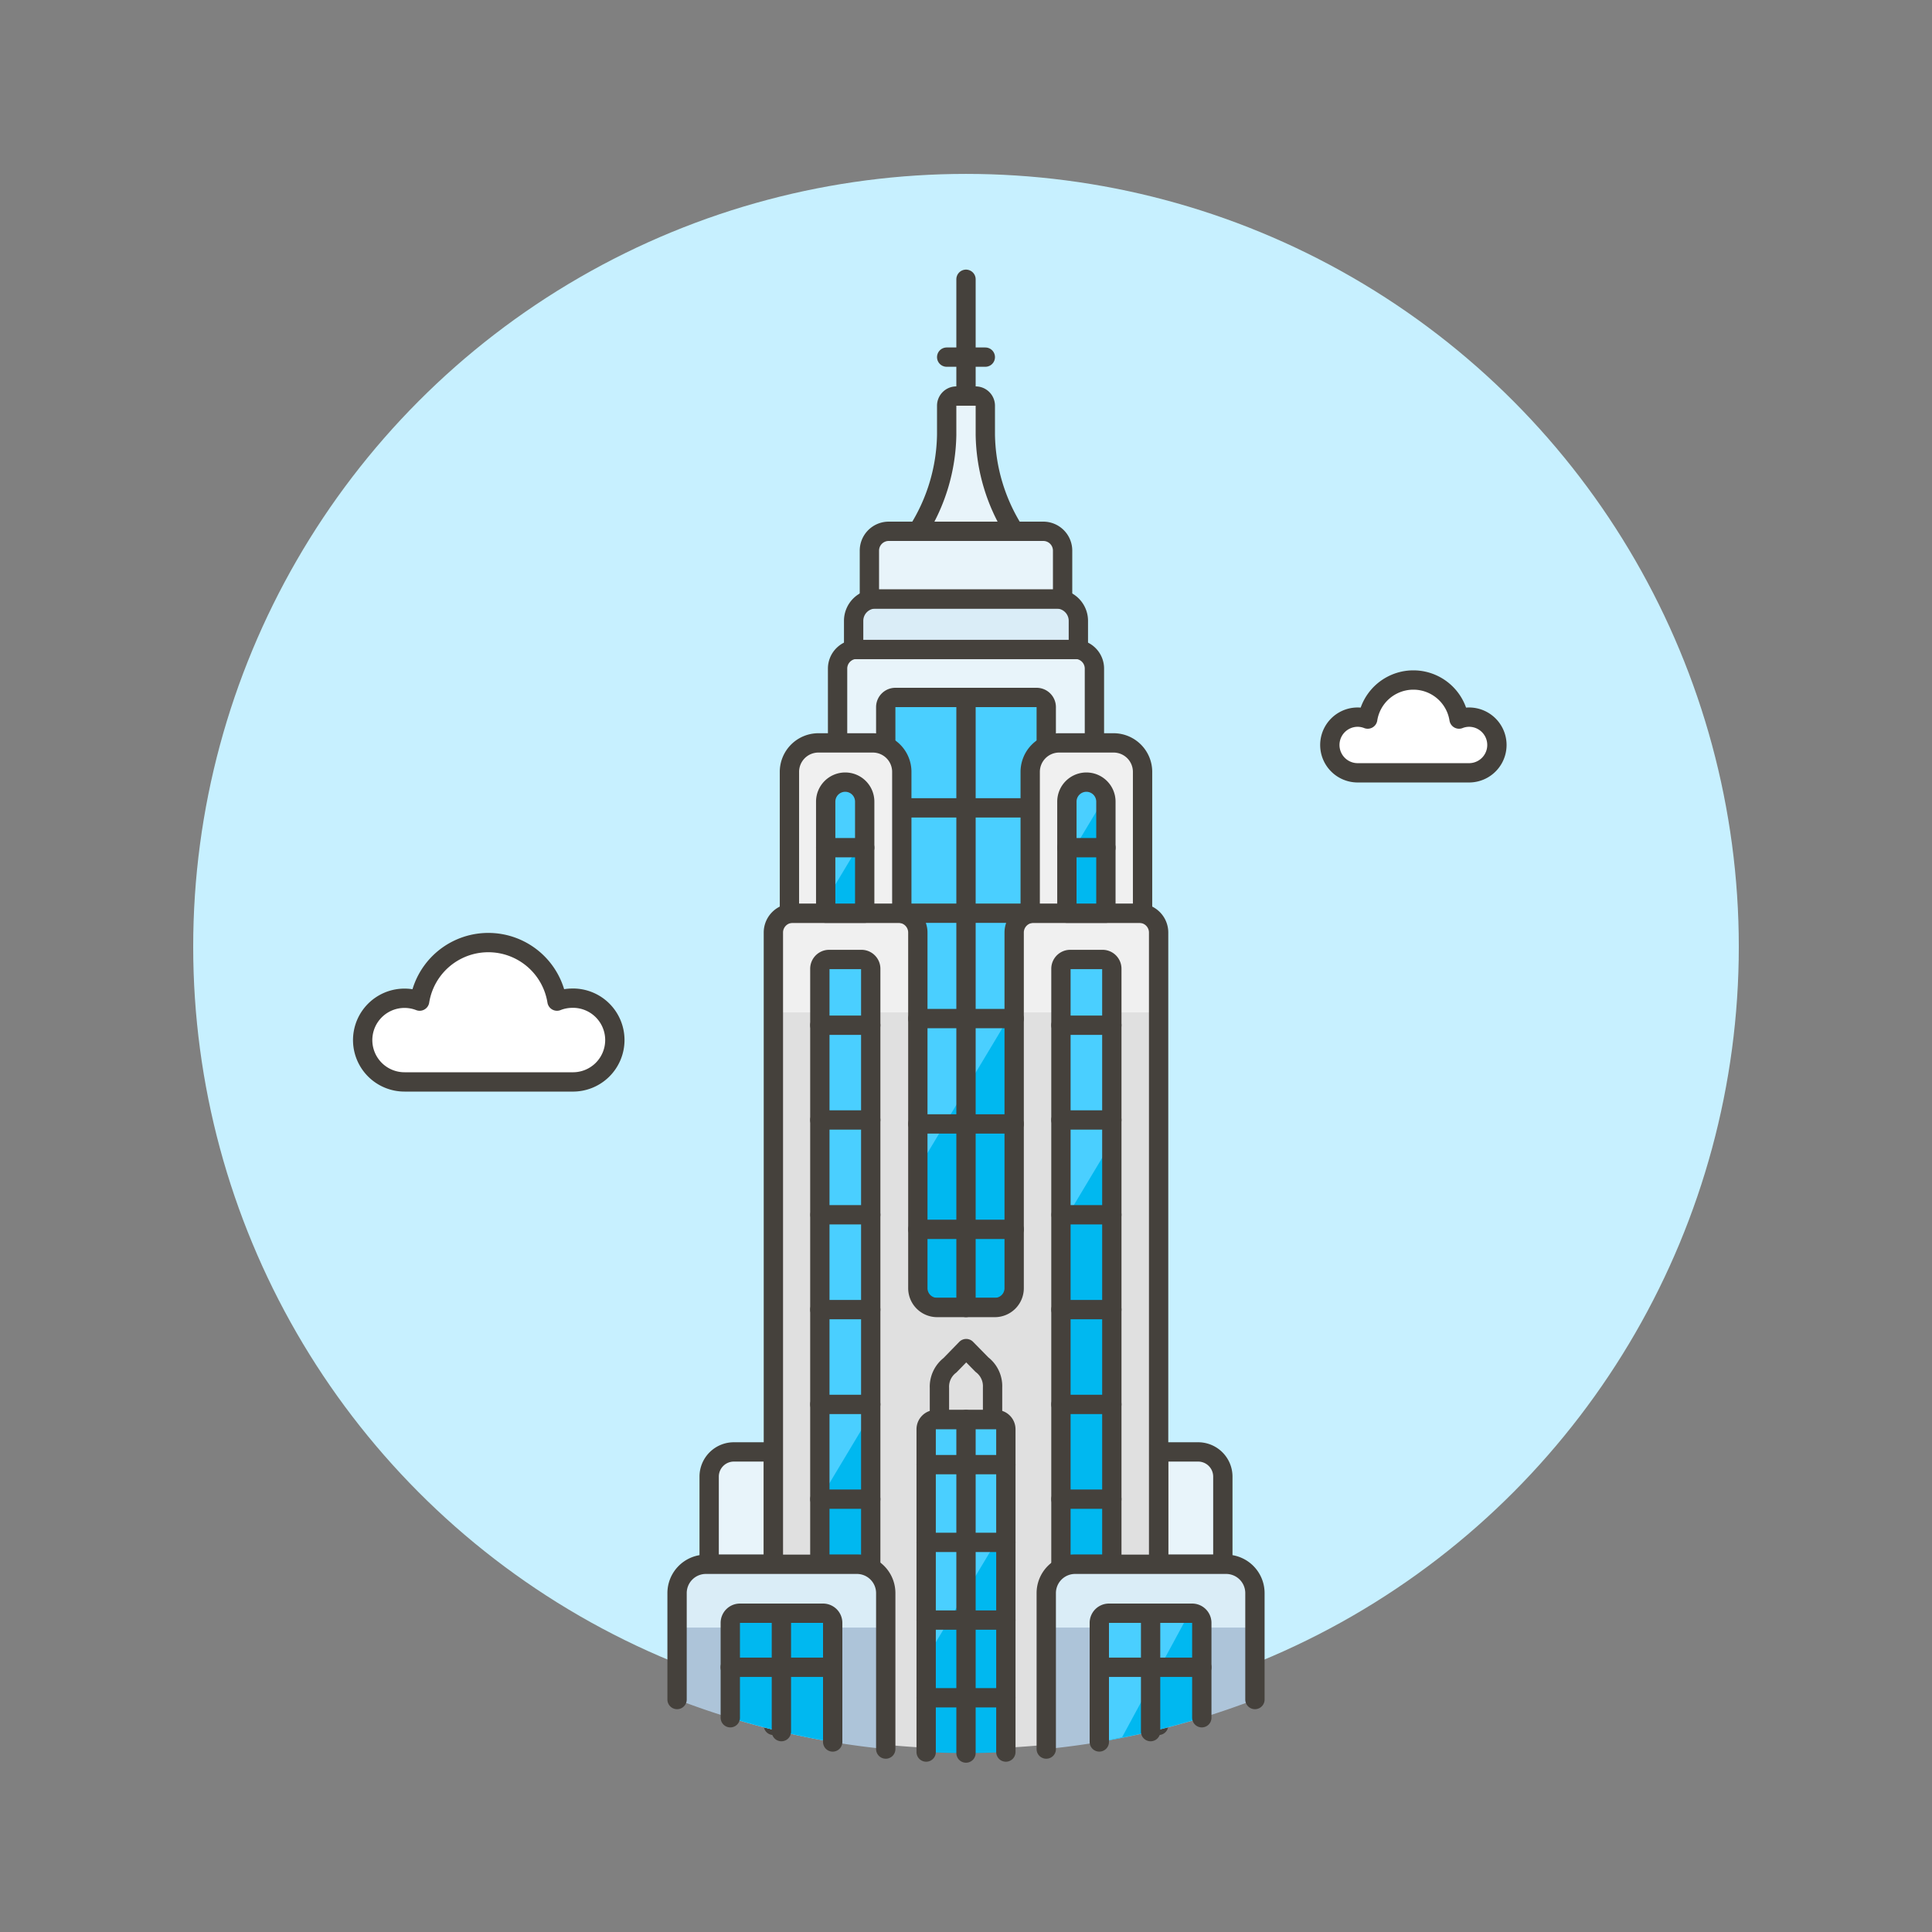 <svg xmlns="http://www.w3.org/2000/svg" viewBox="0 0 100 100"><rect x="0" y="0" width="100" height="100" fill="#808080" stroke="none"/><g class="nc-icon-wrapper"><defs/><circle class="a" cx="50" cy="49.001" r="40" style="" fill="#c7f0ff"/><path class="b" d="M56.647 68.506H43.353v-33.9a1 1 0 0 1 1-1h11.294a1 1 0 0 1 1 1z" style="" fill="#e8f4fa"/><path class="c" d="M43.353 43.581h13.294v24.925H43.353z" style="" fill="#adc4d9"/><path class="d" d="M56.647 68.506H43.353v-33.9a1 1 0 0 1 1-1h11.294a1 1 0 0 1 1 1z" fill="none" stroke="#45413c" stroke-linejoin="round" stroke-linecap="round"/><path class="e" d="M54.154 36.6a.5.5 0 0 0-.5-.5h-7.308a.5.5 0 0 0-.5.5v31.076h8.308z" style="" fill="#00b8f0"/><path class="f" d="M54.154 49.43V36.6a.5.5 0 0 0-.5-.5h-7.308a.5.5 0 0 0-.5.5v26.681z" style="" fill="#4acfff"/><path class="d" d="M54.154 36.6a.5.5 0 0 0-.5-.5h-7.308a.5.5 0 0 0-.5.5v31.076h8.308z" fill="none" stroke="#45413c" stroke-linejoin="round" stroke-linecap="round"/><path class="g" d="M63.294 80.967H59.97v-5.816h2.045a1.279 1.279 0 0 1 1.279 1.278z" fill="#e8f4fa" stroke="#45413c" stroke-linejoin="round" stroke-linecap="round"/><path class="g" d="M40.03 80.967h-3.324v-4.538a1.279 1.279 0 0 1 1.279-1.278h2.045z" fill="#e8f4fa" stroke="#45413c" stroke-linejoin="round" stroke-linecap="round"/><path class="h" d="M58.97 47.268h-5.477a1 1 0 0 0-1 1v18.408a1 1 0 0 1-1 1h-2.986a1 1 0 0 1-1-1V48.268a1 1 0 0 0-1-1H41.03a1 1 0 0 0-1 1v41.037a41.747 41.747 0 0 0 19.94 0V48.268a1 1 0 0 0-1-1z" style="" fill="#e0e0e0"/><path class="i" d="M47.508 48.268a1 1 0 0 0-1-1H41.03a1 1 0 0 0-1 1V52.4h7.478z" style="" fill="#f0f0f0"/><path class="i" d="M58.97 47.268h-5.477a1 1 0 0 0-1 1V52.4h7.477v-4.132a1 1 0 0 0-1-1z" style="" fill="#f0f0f0"/><path class="d" d="M59.97 89.305V48.268a1 1 0 0 0-1-1h-5.477a1 1 0 0 0-1 1v18.408a1 1 0 0 1-1 1h-2.986a1 1 0 0 1-1-1V48.268a1 1 0 0 0-1-1H41.03a1 1 0 0 0-1 1v41.037" fill="none" stroke="#45413c" stroke-linejoin="round" stroke-linecap="round"/><path class="j" d="M54.682 31h-9.364a1.134 1.134 0 0 0-1.134 1.134v1.482h11.632v-1.487A1.134 1.134 0 0 0 54.682 31z" stroke="#45413c" stroke-linejoin="round" stroke-linecap="round" fill="#daedf7"/><path class="g" d="M55 31H45v-2.5a1 1 0 0 1 1-1h8a1 1 0 0 1 1 1z" fill="#e8f4fa" stroke="#45413c" stroke-linejoin="round" stroke-linecap="round"/><path class="d" d="M50 20.501v-6.046" fill="none" stroke="#45413c" stroke-linejoin="round" stroke-linecap="round"/><path class="d" d="M49 18.485h2" fill="none" stroke="#45413c" stroke-linejoin="round" stroke-linecap="round"/><path class="d" d="M59.981 83.501v5.594" fill="none" stroke="#45413c" stroke-linejoin="round" stroke-linecap="round"/><path class="e" d="M45.069 80.967h-2.634V50.143a.482.482 0 0 1 .482-.481h1.671a.481.481 0 0 1 .481.481z" style="" fill="#00b8f0"/><path class="f" d="M45.069 73.206V50.143a.481.481 0 0 0-.481-.481h-1.671a.482.482 0 0 0-.482.481V77.6z" style="" fill="#4acfff"/><path class="d" d="M45.069 80.967h-2.634V50.143a.482.482 0 0 1 .482-.481h1.671a.481.481 0 0 1 .481.481z" fill="none" stroke="#45413c" stroke-linejoin="round" stroke-linecap="round"/><path class="e" d="M57.548 80.967h-2.634V50.143a.482.482 0 0 1 .482-.481h1.671a.481.481 0 0 1 .481.481z" style="" fill="#00b8f0"/><path class="f" d="M57.548 59.094v-8.951a.481.481 0 0 0-.481-.481H55.4a.482.482 0 0 0-.482.481v13.342z" style="" fill="#4acfff"/><path class="d" d="M57.548 80.967h-2.634V50.143a.482.482 0 0 1 .482-.481h1.671a.481.481 0 0 1 .481.481z" fill="none" stroke="#45413c" stroke-linejoin="round" stroke-linecap="round"/><path class="d" d="M48.625 73.478v-1.637a1.4 1.4 0 0 1 .546-1.176l.839-.862.816.831a1.4 1.4 0 0 1 .549 1.18v1.664z" fill="none" stroke="#45413c" stroke-linejoin="round" stroke-linecap="round"/><path class="d" d="M50 67.676V36.103" fill="none" stroke="#45413c" stroke-linejoin="round" stroke-linecap="round"/><path class="g" d="M52.5 27.5a9.584 9.584 0 0 1-1.5-5V21a.5.5 0 0 0-.5-.5h-1a.5.5 0 0 0-.5.5v1.5a9.584 9.584 0 0 1-1.5 5z" fill="#e8f4fa" stroke="#45413c" stroke-linejoin="round" stroke-linecap="round"/><path class="c" d="M44.352 80.967h-7.814a1.492 1.492 0 0 0-1.493 1.493v5.507a41.487 41.487 0 0 0 10.8 2.564V82.46a1.493 1.493 0 0 0-1.493-1.493z" style="" fill="#adc4d9"/><path class="k" d="M45.846 84.243V82.46a1.493 1.493 0 0 0-1.494-1.493h-7.814a1.492 1.492 0 0 0-1.493 1.493v1.783z" style="" fill="#daedf7"/><path class="k" d="M35.045 90.997l10.801.001-10.801-.001z" style="" fill="#daedf7"/><path class="f" d="M43.1 90.164V84a.5.5 0 0 0-.5-.5h-4.3a.5.5 0 0 0-.5.5v4.91a41.392 41.392 0 0 0 5.3 1.254z" style="" fill="#4acfff"/><path class="e" d="M43.1 90.164V84a.5.5 0 0 0-.5-.5h-4.3a.5.5 0 0 0-.5.5v4.91a41.392 41.392 0 0 0 5.3 1.254z" style="" fill="#00b8f0"/><path class="d" d="M40.445 83.501v6.128" fill="none" stroke="#45413c" stroke-linejoin="round" stroke-linecap="round"/><path class="d" d="M37.795 86.298h5.3" fill="none" stroke="#45413c" stroke-linejoin="round" stroke-linecap="round"/><path class="d" d="M45.846 90.531V82.46a1.493 1.493 0 0 0-1.494-1.493h-7.814a1.492 1.492 0 0 0-1.493 1.493v5.507" fill="none" stroke="#45413c" stroke-linejoin="round" stroke-linecap="round"/><path class="d" d="M43.1 90.164V84a.5.5 0 0 0-.5-.5h-4.3a.5.5 0 0 0-.5.5v4.91" fill="none" stroke="#45413c" stroke-linejoin="round" stroke-linecap="round"/><path class="c" d="M63.462 80.967h-7.814a1.493 1.493 0 0 0-1.494 1.493v8.071a41.478 41.478 0 0 0 10.8-2.564V82.46a1.492 1.492 0 0 0-1.492-1.493z" style="" fill="#adc4d9"/><path class="k" d="M64.955 84.243V82.46a1.492 1.492 0 0 0-1.493-1.493h-7.814a1.493 1.493 0 0 0-1.494 1.493v1.783z" style="" fill="#daedf7"/><path class="k" d="M54.154 90.998l10.801.001-10.801-.001z" style="" fill="#daedf7"/><path class="e" d="M62.205 88.91V84a.5.5 0 0 0-.5-.5H57.4a.5.5 0 0 0-.5.5v6.163a41.432 41.432 0 0 0 5.305-1.253z" style="" fill="#00b8f0"/><path class="f" d="M61.552 83.5H57.4a.5.5 0 0 0-.5.5v6.163c.4-.067.783-.16 1.176-.238z" style="" fill="#4acfff"/><path class="d" d="M59.555 83.501v6.128" fill="none" stroke="#45413c" stroke-linejoin="round" stroke-linecap="round"/><path class="d" d="M56.904 86.298h5.301" fill="none" stroke="#45413c" stroke-linejoin="round" stroke-linecap="round"/><path class="d" d="M64.955 87.967V82.46a1.492 1.492 0 0 0-1.493-1.493h-7.814a1.493 1.493 0 0 0-1.494 1.493v8.071" fill="none" stroke="#45413c" stroke-linejoin="round" stroke-linecap="round"/><path class="d" d="M62.205 88.91V84a.5.5 0 0 0-.5-.5H57.4a.5.5 0 0 0-.5.5v6.163" fill="none" stroke="#45413c" stroke-linejoin="round" stroke-linecap="round"/><path class="d" d="M42.435 77.597h2.634" fill="none" stroke="#45413c" stroke-linejoin="round" stroke-linecap="round"/><path class="d" d="M42.435 72.691h2.634" fill="none" stroke="#45413c" stroke-linejoin="round" stroke-linecap="round"/><path class="d" d="M42.435 67.784h2.634" fill="none" stroke="#45413c" stroke-linejoin="round" stroke-linecap="round"/><path class="d" d="M42.443 62.877h2.626" fill="none" stroke="#45413c" stroke-linejoin="round" stroke-linecap="round"/><path class="d" d="M42.435 57.97h2.634" fill="none" stroke="#45413c" stroke-linejoin="round" stroke-linecap="round"/><path class="d" d="M42.435 53.064h2.634" fill="none" stroke="#45413c" stroke-linejoin="round" stroke-linecap="round"/><path class="d" d="M54.914 77.597h2.634" fill="none" stroke="#45413c" stroke-linejoin="round" stroke-linecap="round"/><path class="d" d="M54.914 72.691h2.634" fill="none" stroke="#45413c" stroke-linejoin="round" stroke-linecap="round"/><path class="d" d="M54.914 67.784h2.634" fill="none" stroke="#45413c" stroke-linejoin="round" stroke-linecap="round"/><path class="d" d="M54.922 62.877h2.626" fill="none" stroke="#45413c" stroke-linejoin="round" stroke-linecap="round"/><path class="d" d="M54.914 57.97h2.634" fill="none" stroke="#45413c" stroke-linejoin="round" stroke-linecap="round"/><path class="d" d="M54.914 53.064h2.634" fill="none" stroke="#45413c" stroke-linejoin="round" stroke-linecap="round"/><path class="d" d="M47.507 63.63h4.986" fill="none" stroke="#45413c" stroke-linejoin="round" stroke-linecap="round"/><path class="d" d="M47.507 58.176h4.986" fill="none" stroke="#45413c" stroke-linejoin="round" stroke-linecap="round"/><path class="d" d="M47.507 52.722h4.986" fill="none" stroke="#45413c" stroke-linejoin="round" stroke-linecap="round"/><path class="d" d="M46.677 47.268h6.646" fill="none" stroke="#45413c" stroke-linejoin="round" stroke-linecap="round"/><path class="d" d="M46.677 41.814h6.646" fill="none" stroke="#45413c" stroke-linejoin="round" stroke-linecap="round"/><g><path class="l" d="M46.677 39.952a1.5 1.5 0 0 0-1.5-1.5h-2.816a1.5 1.5 0 0 0-1.5 1.5v7.316h5.816z" stroke="#45413c" stroke-linejoin="round" stroke-linecap="round" fill="#f0f0f0"/><path class="e" d="M43.748 40.483a1.01 1.01 0 0 0-1.01 1.01v5.775h2.019v-5.775a1.009 1.009 0 0 0-1.009-1.01z" style="" fill="#00b8f0"/><path class="f" d="M44.758 43.251v-1.759a1.01 1.01 0 0 0-2.02 0v5.125z" style="" fill="#4acfff"/><path class="d" d="M43.748 40.483a1.01 1.01 0 0 0-1.01 1.01v5.775h2.019v-5.775a1.009 1.009 0 0 0-1.009-1.01z" fill="none" stroke="#45413c" stroke-linejoin="round" stroke-linecap="round"/><path class="d" d="M42.738 43.875h2.019" fill="none" stroke="#45413c" stroke-linejoin="round" stroke-linecap="round"/></g><g><path class="l" d="M59.139 39.952a1.5 1.5 0 0 0-1.5-1.5h-2.816a1.5 1.5 0 0 0-1.5 1.5v7.316h5.816z" stroke="#45413c" stroke-linejoin="round" stroke-linecap="round" fill="#f0f0f0"/><path class="e" d="M56.231 40.483a1.01 1.01 0 0 0-1.009 1.01v5.775h2.019v-5.775a1.01 1.01 0 0 0-1.01-1.01z" style="" fill="#00b8f0"/><path class="f" d="M57.194 41.261a1 1 0 0 0-.963-.778 1.009 1.009 0 0 0-1.009 1.009v3.058z" style="" fill="#4acfff"/><path class="d" d="M56.231 40.483a1.01 1.01 0 0 0-1.009 1.01v5.775h2.019v-5.775a1.01 1.01 0 0 0-1.01-1.01z" fill="none" stroke="#45413c" stroke-linejoin="round" stroke-linecap="round"/><path class="d" d="M55.222 43.875h2.019" fill="none" stroke="#45413c" stroke-linejoin="round" stroke-linecap="round"/></g><path class="m" d="M29.61 51.666a2.157 2.157 0 0 0-.78.151 3.6 3.6 0 0 0-7.109 0 2.165 2.165 0 1 0-.78 4.183h8.669a2.168 2.168 0 1 0 0-4.335z" stroke="#45413c" stroke-linejoin="round" fill="#fff"/><path class="m" d="M76.039 37.119a1.418 1.418 0 0 0-.519.1 2.393 2.393 0 0 0-4.728 0 1.418 1.418 0 0 0-.519-.1 1.441 1.441 0 0 0 0 2.882h5.766a1.441 1.441 0 0 0 0-2.882z" stroke="#45413c" stroke-linejoin="round" fill="#fff"/><path class="e" d="M51.563 73.478h-3.125a.5.5 0 0 0-.5.5v16.708c.683.033 1.37.052 2.062.052s1.379-.019 2.063-.052V73.978a.5.5 0 0 0-.5-.5z" style="" fill="#00b8f0"/><path class="f" d="M52.063 78.96v-4.982a.5.5 0 0 0-.5-.5h-3.125a.5.5 0 0 0-.5.5v11.859z" style="" fill="#4acfff"/><path class="d" d="M50 73.478v17.26" fill="none" stroke="#45413c" stroke-linejoin="round" stroke-linecap="round"/><path class="d" d="M47.938 87.876h4.125" fill="none" stroke="#45413c" stroke-linejoin="round" stroke-linecap="round"/><path class="d" d="M47.938 83.854h4.125" fill="none" stroke="#45413c" stroke-linejoin="round" stroke-linecap="round"/><path class="d" d="M47.938 79.832h4.125" fill="none" stroke="#45413c" stroke-linejoin="round" stroke-linecap="round"/><path class="d" d="M47.938 75.809h4.125" fill="none" stroke="#45413c" stroke-linejoin="round" stroke-linecap="round"/><path class="d" d="M52.063 90.686V73.978a.5.5 0 0 0-.5-.5h-3.125a.5.5 0 0 0-.5.5v16.708" fill="none" stroke="#45413c" stroke-linejoin="round" stroke-linecap="round"/></g></svg>